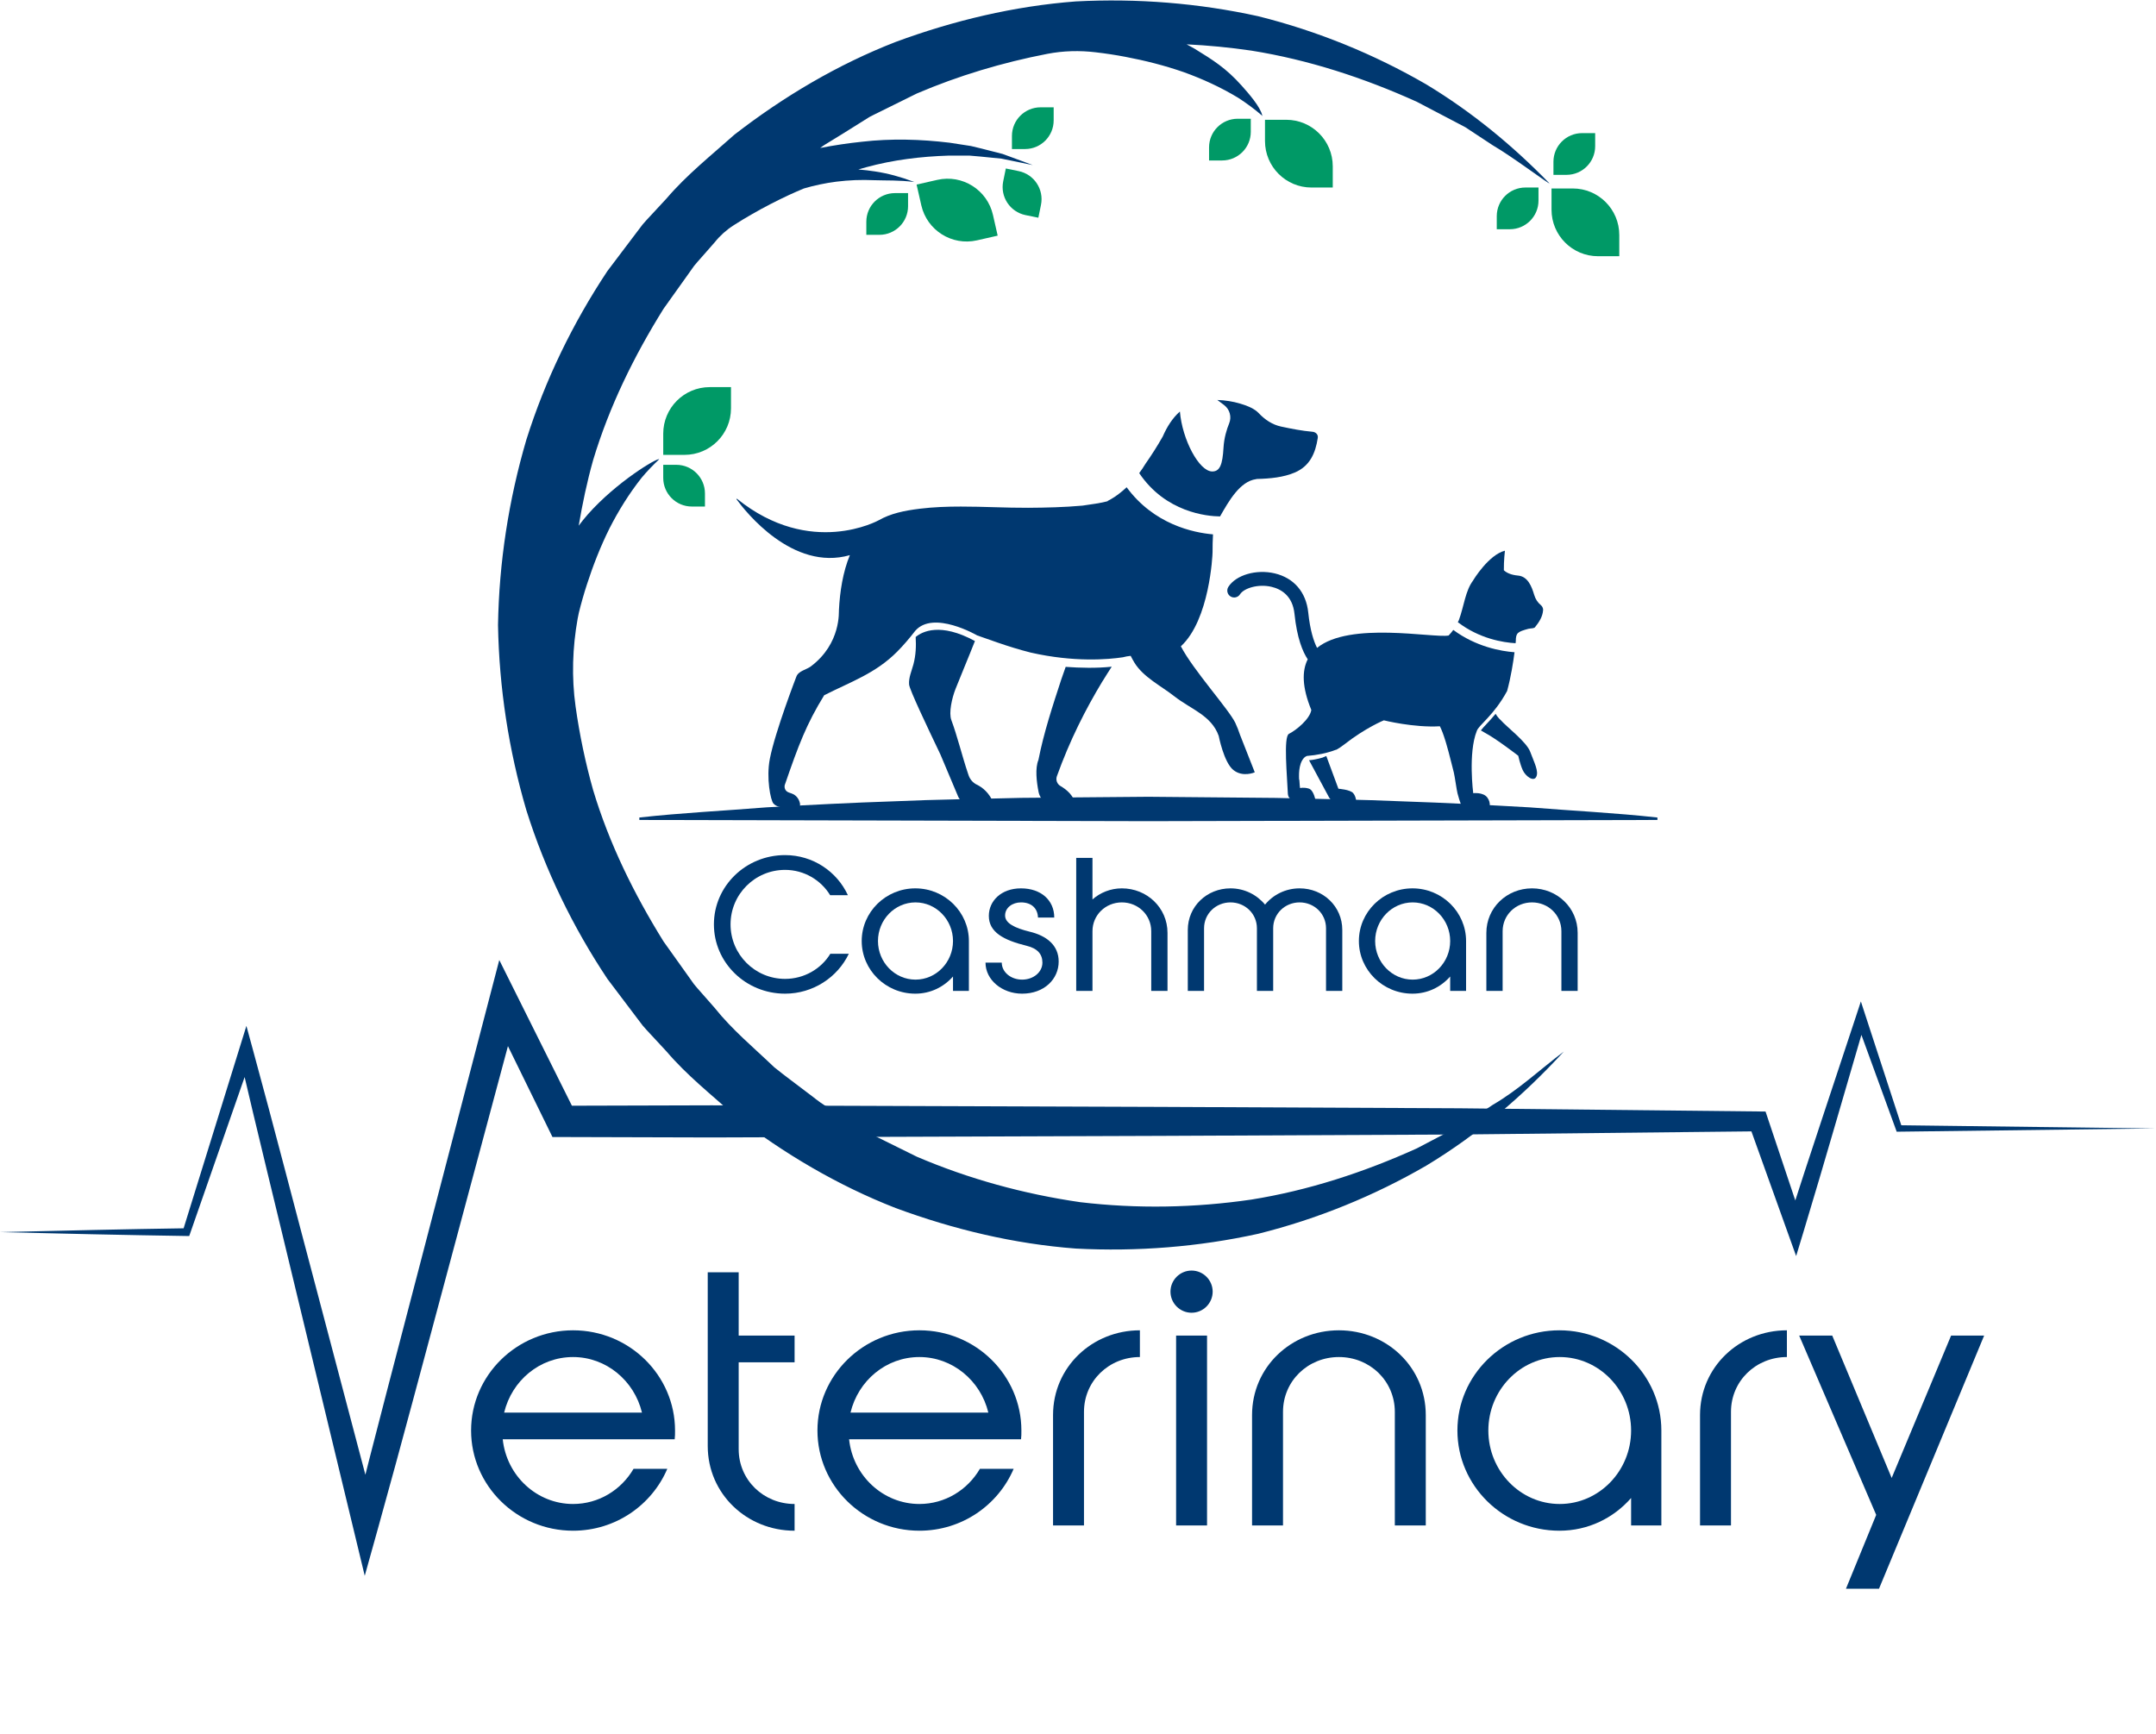 <?xml version="1.0" encoding="UTF-8" standalone="no"?>
<svg
   xmlns:dc="http://purl.org/dc/elements/1.1/"
   xmlns:cc="http://creativecommons.org/ns#"
   xmlns:rdf="http://www.w3.org/1999/02/22-rdf-syntax-ns#"
   xmlns:svg="http://www.w3.org/2000/svg"
   xmlns="http://www.w3.org/2000/svg"
   xmlns:sodipodi="http://sodipodi.sourceforge.net/DTD/sodipodi-0.dtd"
   xmlns:inkscape="http://www.inkscape.org/namespaces/inkscape"
   version="1.1"
   id="svg2"
   xml:space="preserve"
   width="460"
   height="370.027"
   viewBox="0 0 460 370.027"
   sodipodi:docname="Cashman-logo-RGB.eps"><defs
     id="defs6" /><sodipodi:namedview
     pagecolor="#ffffff"
     bordercolor="#666666"
     borderopacity="1"
     objecttolerance="10"
     gridtolerance="10"
     guidetolerance="10"
     inkscape:pageopacity="0"
     inkscape:pageshadow="2"
     inkscape:window-width="640"
     inkscape:window-height="480"
     id="namedview4" /><g
     id="g10"
     inkscape:groupmode="layer"
     inkscape:label="ink_ext_XXXXXX"
     transform="matrix(1.333,0,0,-1.333,0,370.027)"><g
       id="g12"
       transform="scale(0.1)"><path
         d="m 806.926,514.559 h 220.614 c -12.37,51.222 -57.395,88.921 -110.302,88.921 -53.465,0 -97.929,-37.699 -110.312,-88.921 z m -2.254,-42.77 c 6.195,-58.527 54.594,-103.559 112.566,-103.559 41.086,0 77.102,22.52 96.802,56.282 h 54.03 c -24.76,-57.973 -82.734,-99.063 -150.832,-99.063 -90.047,0 -163.218,72.039 -163.218,160.422 0,88.359 73.171,160.399 163.218,160.399 90.052,0 163.222,-72.04 163.222,-160.399 0,-5.07 0,-9.582 -0.56,-14.082 H 804.672"
         style="fill:#003870;fill-opacity:1;fill-rule:nonzero;stroke:none"
         id="path14" /><path
         d="m 1182.32,456.02 c 0,-49.52 39.95,-87.79 89.49,-87.79 v -42.781 c -76.55,0 -139.02,59.102 -139.02,135.641 v 278.031 h 49.53 V 637.82 h 89.49 v -42.781 h -89.49 V 456.02"
         style="fill:#003870;fill-opacity:1;fill-rule:nonzero;stroke:none"
         id="path16" /><path
         d="m 1361.3,514.559 h 220.61 c -12.37,51.222 -57.4,88.921 -110.3,88.921 -53.47,0 -97.93,-37.699 -110.31,-88.921 z m -2.26,-42.77 c 6.2,-58.527 54.6,-103.559 112.57,-103.559 41.08,0 77.1,22.52 96.8,56.282 h 54.03 c -24.76,-57.973 -82.74,-99.063 -150.83,-99.063 -90.05,0 -163.22,72.039 -163.22,160.422 0,88.359 73.17,160.399 163.22,160.399 90.05,0 163.22,-72.04 163.22,-160.399 0,-5.07 0,-9.582 -0.56,-14.082 h -275.23"
         style="fill:#003870;fill-opacity:1;fill-rule:nonzero;stroke:none"
         id="path18" /><path
         d="m 1735.01,515.691 v -181.8 h -49.52 v 176.73 c 0,76.551 62.47,135.649 139.01,135.649 v -42.79 c -49.52,0 -89.49,-38.269 -89.49,-87.789"
         style="fill:#003870;fill-opacity:1;fill-rule:nonzero;stroke:none"
         id="path20" /><path
         d="M 1931.98,637.82 V 333.891 h -49.52 V 637.82 Z m -58.54,70.34 c 0,18.578 15.2,33.77 33.77,33.77 18.58,0 33.77,-15.192 33.77,-33.77 0,-18.558 -15.19,-33.762 -33.77,-33.762 -18.57,0 -33.77,15.204 -33.77,33.762"
         style="fill:#003870;fill-opacity:1;fill-rule:nonzero;stroke:none"
         id="path22" /><path
         d="m 2232.54,515.691 c 0,49.52 -39.96,87.789 -89.49,87.789 -49.54,0 -89.49,-38.269 -89.49,-87.789 v -181.8 h -49.54 v 176.73 c 0,76.551 62.48,135.649 139.03,135.649 76.54,0 139.02,-59.098 139.02,-135.649 v -176.73 h -49.53 v 181.8"
         style="fill:#003870;fill-opacity:1;fill-rule:nonzero;stroke:none"
         id="path24" /><path
         d="m 2610.73,485.871 c 0,64.711 -51.21,117.609 -114.24,117.609 -63.04,0 -114.26,-52.898 -114.26,-117.609 0,-64.742 51.22,-117.641 114.26,-117.641 63.03,0 114.24,52.899 114.24,117.641 z m 48.42,0 v -151.98 h -48.42 v 43.918 c -28.13,-32.098 -68.65,-52.36 -114.79,-52.36 -90.05,0 -163.23,72.039 -163.23,160.422 0,88.359 73.18,160.399 163.23,160.399 90.04,0 163.21,-72.04 163.21,-160.399"
         style="fill:#003870;fill-opacity:1;fill-rule:nonzero;stroke:none"
         id="path26" /><path
         d="m 2770.59,515.691 v -181.8 h -49.54 v 176.73 c 0,76.551 62.48,135.649 139.03,135.649 v -42.79 c -49.55,0 -89.49,-38.269 -89.49,-87.789"
         style="fill:#003870;fill-opacity:1;fill-rule:nonzero;stroke:none"
         id="path28" /><path
         d="m 2879.76,637.82 h 52.9 l 95.12,-227.941 95.11,227.941 h 52.9 L 3007.52,232.602 h -52.9 l 48.4,118.179 -123.26,287.039"
         style="fill:#003870;fill-opacity:1;fill-rule:nonzero;stroke:none"
         id="path30" /><path
         d="M -0.004,803.449 C 99.496,805.832 198.988,808.148 298.484,809.641 l -5.882,-4.25 90.199,290.839 11.59,37.37 10.41,-38.14 C 439.152,969.609 471.629,843.289 505.133,717.23 l 99.789,-378.351 -39.309,0.211 c 34.926,139.879 71.899,279.23 108.121,418.762 l 109.071,418.518 16.34,62.67 28.968,-58.12 94.258,-189.111 -22.461,13.961 239.32,0.67 239.31,-0.84 478.64,-1.69 478.63,-2.21 478.63,-5.091 11.48,-0.129 3.53,-10.55 57.5,-171.821 -26.49,-0.418 c 35.75,111.879 73.38,223.169 110.06,334.769 l 7.98,24.29 7.85,-24.05 57.96,-177.61 -4.88,3.48 410.57,-5.16 -410.57,-5.16 -3.58,-0.078 -1.3,3.547 -63.95,175.541 15.83,0.24 c -33.11,-112.7 -65.28,-225.691 -99.33,-338.102 l -12.21,-40.269 -14.3,39.851 -61.16,170.54 15.01,-10.688 -478.63,-5.102 -478.63,-2.21 -478.64,-1.68 -239.31,-0.84 -239.32,0.672 -15.644,0.039 -6.817,13.918 -92.933,189.751 45.3,4.55 L 717.82,746.199 C 680.348,606.992 643.625,467.59 604.859,328.719 l -21.054,-75.438 -18.25,75.649 -91.762,380.39 c -30.344,126.86 -61.715,253.45 -91.219,380.52 l 22.004,-0.78 -100.211,-287.548 -1.508,-4.321 -4.375,0.059 c -99.496,1.5 -198.988,3.82 -298.488,6.199"
         style="fill:#003870;fill-opacity:1;fill-rule:nonzero;stroke:none"
         id="path32" /><path
         d="m 1256.56,1185.18 c -63.01,0 -113.89,49.69 -113.89,110.91 0,61.23 50.88,110.92 113.89,110.92 44.65,0 83.12,-26.32 100.56,-64.18 h -28.39 c -14.79,24.26 -41.72,40.52 -72.17,40.52 -48.21,0 -87.26,-39.04 -87.26,-87.26 0,-48.2 39.05,-87.24 87.26,-87.24 30.45,0 57.67,15.95 72.47,40.22 h 29.58 c -18.05,-37.86 -57.4,-63.89 -102.05,-63.89"
         style="fill:#003870;fill-opacity:1;fill-rule:nonzero;stroke:none"
         id="path34" /><path
         d="m 1525.37,1269.47 c 0,34.02 -26.92,61.82 -60.05,61.82 -33.13,0 -60.04,-27.8 -60.04,-61.82 0,-34.01 26.91,-61.81 60.04,-61.81 33.13,0 60.05,27.8 60.05,61.81 z m 25.43,0 v -79.85 h -25.43 v 23.05 c -14.8,-16.84 -36.09,-27.49 -60.34,-27.49 -47.32,0 -85.78,37.87 -85.78,84.29 0,46.44 38.46,84.3 85.78,84.3 47.33,0 85.77,-37.86 85.77,-84.3"
         style="fill:#003870;fill-opacity:1;fill-rule:nonzero;stroke:none"
         id="path36" /><path
         d="m 1603.41,1234.87 c 0,-15.1 14.49,-27.21 32.54,-27.21 18.33,0 32.53,12.11 32.53,27.21 0,13.61 -7.98,22.77 -25.14,26.92 -37.27,9.16 -60.63,21.87 -60.63,47.92 0,23.66 19.51,44.06 51.46,44.06 31.94,0 53.24,-18.93 53.24,-46.72 h -26.03 c -0.58,14.77 -10.35,24.24 -27.21,24.24 -13.6,0 -25.43,-8.28 -25.43,-21 0,-12.71 16.26,-20.11 38.74,-25.72 27.81,-6.52 47.02,-21.91 47.02,-47.93 0,-28.1 -23.06,-51.46 -58.55,-51.46 -32.25,0 -58.57,22.18 -58.57,49.69 h 26.03"
         style="fill:#003870;fill-opacity:1;fill-rule:nonzero;stroke:none"
         id="path38" /><path
         d="m 1868.69,1282.5 v -92.88 h -26.03 v 95.52 c 0,26.04 -20.99,46.15 -47.03,46.15 -26.02,0 -47.03,-20.11 -47.03,-46.15 v -95.52 h -26.02 v 212.96 h 26.02 v -66.56 c 12.42,10.95 28.99,17.75 47.03,17.75 40.24,0 73.06,-31.06 73.06,-71.27"
         style="fill:#003870;fill-opacity:1;fill-rule:nonzero;stroke:none"
         id="path40" /><path
         d="m 2148.45,1287.23 v -97.61 h -26.02 v 100.26 c 0,23.37 -18.93,41.41 -42.3,41.41 -23.35,0 -42.29,-18.04 -42.29,-41.41 v -100.26 h -26.03 v 100.26 c 0,23.37 -18.92,41.41 -42.31,41.41 -23.36,0 -42.29,-18.04 -42.29,-41.41 v -100.26 h -26.03 v 97.61 c 0,37.56 30.46,66.54 68.32,66.54 22.2,0 42.01,-10.05 55.33,-26.03 13.01,15.98 33.13,26.03 55.3,26.03 37.87,0 68.32,-28.98 68.32,-66.54"
         style="fill:#003870;fill-opacity:1;fill-rule:nonzero;stroke:none"
         id="path42" /><path
         d="m 2321.14,1269.47 c 0,34.02 -26.93,61.82 -60.06,61.82 -33.12,0 -60.04,-27.8 -60.04,-61.82 0,-34.01 26.92,-61.81 60.04,-61.81 33.13,0 60.06,27.8 60.06,61.81 z m 25.43,0 v -79.85 h -25.43 v 23.05 c -14.79,-16.84 -36.09,-27.49 -60.34,-27.49 -47.33,0 -85.78,37.87 -85.78,84.29 0,46.44 38.45,84.3 85.78,84.3 47.32,0 85.77,-37.86 85.77,-84.3"
         style="fill:#003870;fill-opacity:1;fill-rule:nonzero;stroke:none"
         id="path44" /><path
         d="m 2499.16,1285.14 c 0,26.04 -21.02,46.15 -47.04,46.15 -26.04,0 -47.03,-20.11 -47.03,-46.15 v -95.52 h -26.03 v 92.88 c 0,40.21 32.83,71.27 73.06,71.27 40.22,0 73.06,-31.06 73.06,-71.27 v -92.88 h -26.02 v 95.52"
         style="fill:#003870;fill-opacity:1;fill-rule:nonzero;stroke:none"
         id="path46" /><path
         d="m 1465.62,1756.17 c 10.38,8.68 39.27,23.7 94.85,-6.47 -10.63,-27.05 -23.74,-58.03 -31.02,-76.58 -5.86,-14.91 -11.11,-38.32 -6.71,-50.03 9.17,-24.4 17.66,-58.98 26.33,-84.61 0.07,-0.06 0.07,-0.15 0.07,-0.21 0.46,-1.37 0.92,-2.72 1.38,-4.03 0.01,-0.01 0.01,-0.03 0.01,-0.04 2.28,-6.31 6.98,-11.56 13.02,-14.46 8.21,-3.95 20.27,-12.61 27.26,-30.92 h -39.14 c -7.9,0 -15.05,4.73 -18.12,12.02 l -28.37,67.32 c -21.57,45.18 -49.4,103.65 -50.1,111.98 -0.92,10.84 4.2,21.93 6.92,32.18 3.92,14.69 4.48,29.25 3.62,43.85"
         style="fill:#003870;fill-opacity:1;fill-rule:nonzero;stroke:none"
         id="path48" /><path
         d="m 1705.71,1708.34 c -2.57,-6.96 -4.97,-13.79 -7.04,-20.13 -13.86,-42.34 -27.94,-84.96 -36.54,-128.75 -5.57,-13.36 -3.04,-35.1 0.21,-51.39 2.51,-12.61 13.61,-21.64 26.48,-21.64 h 32.07 c -0.78,15.29 -14.09,25.71 -23.59,31.23 -5.38,3.14 -7.8,9.72 -5.68,15.58 20.55,57.14 45.49,106.56 73.18,152.38 0.03,0 0.07,-0.01 0.1,-0.01 4.72,7.81 9.62,15.39 14.5,23.01 -24.11,-2.61 -50.78,-1.94 -73.69,-0.28"
         style="fill:#003870;fill-opacity:1;fill-rule:nonzero;stroke:none"
         id="path50" /><path
         d="m 1977.25,1618.62 c -10.18,21.49 -67.28,84.4 -87.17,122.61 46.06,42.49 50.73,146.32 50.72,150.56 -0.03,9.92 0.2,19.39 0.71,28.67 -31.66,2.72 -94.61,16 -138.24,75.41 -14.7,-13.82 -26.92,-20.28 -29.01,-21.13 -0.75,-0.3 -1.26,-0.77 -1.69,-1.3 -8.4,-2.46 -28.67,-5.48 -39.96,-6.97 -28.96,-2.6 -58.11,-3.29 -87.16,-3.46 -35.43,-0.16 -71.62,1.99 -107.55,1.95 -21.96,0.01 -43.82,-0.78 -65.34,-3.4 -25.17,-3.06 -47.29,-7.7 -66.14,-18.57 l -0.03,0.02 c 0,0 -108.79,-60.63 -226.53,34.22 -0.58,0.45 -1.44,-0.04 -1,-0.64 14.33,-19.66 89.83,-115.59 181.42,-89.4 -11.14,-26.83 -16.05,-58.38 -17.52,-88.3 -0.42,-0.99 4.02,-53.07 -45.01,-89.84 -7.12,-5.34 -19.94,-7.11 -23.24,-16.63 -0.03,-0.11 -33.66,-87.19 -42.26,-130.97 -6.13,-31.24 1.18,-66.7 5.6,-71.76 8.47,-9.68 27.69,-6.21 38.86,-5.86 2.78,0.09 4.27,2.46 3.84,5.04 -1.09,6.47 -4.53,12.08 -10.3,15.39 -4.25,2.43 -9.61,2.43 -12.6,6.51 -1.89,2.58 -2.12,5.3 -1.69,8.1 22.24,64.66 34.67,97.54 63.21,144.07 42.84,21.69 82.19,34.93 116.67,69.61 9.87,9.92 19.66,21.34 29.05,33.5 29.06,33.49 99.09,-7.34 99.09,-7.34 9.87,-3.5 20.74,-7.29 33.06,-11.56 16.93,-5.88 34.62,-11.32 52.67,-15.92 69.84,-15.81 124.07,-11.05 147.44,-7.54 3.95,1.11 8.19,1.84 12.58,2.3 1.93,-3.81 3.94,-7.53 6.07,-11.01 14.23,-23.17 42.85,-37.23 63.85,-53.75 26.45,-20.81 59.21,-30.39 70.98,-63.35 0,0 8.18,-42.4 23.46,-54.64 15.29,-12.23 34.26,-3.67 34.26,-3.67 l -23.57,59.92 c -2.22,6.52 -4.62,12.98 -7.53,19.13"
         style="fill:#003870;fill-opacity:1;fill-rule:nonzero;stroke:none"
         id="path52" /><path
         d="m 2106.84,2082.06 c -1.31,1.26 -3.51,2.42 -5.76,2.61 -17.13,1.49 -33.92,4.79 -50.68,8.38 -13.93,2.99 -25.91,11.03 -35.66,21.42 -0.94,1.01 -1.96,1.98 -3.07,2.88 -7.58,6.13 -17.59,9.71 -26.84,12.47 -11.44,3.41 -23.93,5.38 -36.4,5.77 4,-2.86 7.81,-5.72 11.2,-8.4 8.71,-6.85 11.99,-18.67 7.79,-28.93 -3.99,-9.74 -8.18,-23.4 -9.1,-39.25 -1.54,-26.61 -5.67,-37.92 -18.03,-37.87 -21.1,0.08 -48.04,51.13 -51.75,95.97 -12.02,-10.56 -20.78,-24.72 -27.48,-40.05 -8.56,-15.13 -17.88,-29.75 -27.8,-43.91 -3.19,-5.3 -6.5,-10.15 -9.85,-14.65 42.34,-62.92 108.47,-69.09 129.39,-69.33 14.05,24.68 31.82,56.11 57.59,59.65 0.51,0.07 0.96,0.19 1.38,0.33 21.2,0.48 42.65,2.59 60.72,10.32 24.02,10.28 32.96,30.73 36.72,55.33 0.48,3.18 -0.5,5.47 -2.37,7.26"
         style="fill:#003870;fill-opacity:1;fill-rule:nonzero;stroke:none"
         id="path54" /><path
         d="m 2142.24,1513.26 -19.4,52.41 c -1.97,-0.84 -3.91,-1.81 -5.91,-2.55 -3.98,-1.24 -8.05,-2.08 -12.12,-2.93 -3.16,-0.62 -6.3,-1.11 -9.56,-1.33 l 31.88,-59.24 c 2.45,-4.54 7.19,-7.36 12.35,-7.33 l 31.24,0.18 c 0,0 0,7.88 -4.73,13.66 -4.72,5.77 -23.75,7.13 -23.75,7.13"
         style="fill:#003870;fill-opacity:1;fill-rule:nonzero;stroke:none"
         id="path56" /><path
         d="m 2402.09,1623.07 c -3.28,2.85 -6.01,6.35 -8.22,10.14 -10.37,-12.61 -19.29,-20.73 -23.62,-26.6 1.93,-1.23 3.93,-2.42 6.07,-3.54 18.47,-9.7 53.79,-37.03 53.79,-37.03 0,0 2.72,-13.04 7.08,-22.82 4.34,-9.79 17.38,-19.57 21.72,-10.87 4.36,8.69 -3.26,22.82 -9.77,40.31 -5.87,15.73 -38.8,40.63 -47.05,50.41"
         style="fill:#003870;fill-opacity:1;fill-rule:nonzero;stroke:none"
         id="path58" /><path
         d="m 2466.53,1806.94 c -5.44,4.57 -8.86,9.69 -10.97,16.78 -4.04,13.63 -10.24,29.37 -25.77,30.76 -11.16,1.01 -18.22,4.31 -22.75,8.51 -0.21,15.3 1.72,31.33 1.72,31.33 -26.13,-6.48 -50.69,-47.19 -50.69,-47.19 l -0.04,-0.23 c -12.75,-16.65 -14.71,-41.46 -23.06,-63.96 -0.41,-1.1 -1.13,-2 -1.6,-3.07 34.64,-26.49 72.46,-32.52 92.46,-33.68 0.2,1.97 0.34,3.36 0.34,3.36 0.09,13.28 2.81,14.96 20.2,19.74 2.12,0.59 4.45,0.44 6.62,0.87 1.37,0.27 3.12,0.63 3.89,1.6 6.59,8.2 12.35,16.96 13.02,27.82 0.15,2.43 -1.46,5.76 -3.37,7.36"
         style="fill:#003870;fill-opacity:1;fill-rule:nonzero;stroke:none"
         id="path60" /><path
         d="m 2412.27,1669.72 c 6.05,22.06 9.79,46.11 11.86,62.03 -21.87,1.65 -61.49,8.72 -98.03,35.72 -2.31,-3.08 -4.7,-6.13 -7.49,-8.96 -25.28,-4.34 -158.09,22.94 -210.53,-19.79 -5.18,10.14 -11.1,27.56 -14.13,56.73 -3.38,32.51 -22.97,55.32 -53.75,62.58 -29.42,6.92 -61.95,-2.56 -74.1,-21.62 -3.27,-5.16 -1.75,-11.99 3.4,-15.28 5.14,-3.27 11.98,-1.77 15.27,3.39 6.24,9.8 29.1,16.98 50.35,11.97 15.12,-3.56 33.77,-13.98 36.82,-43.33 4.02,-38.75 13.06,-60.54 21.17,-72.72 -9.33,-18.5 -9.24,-44.54 5.78,-81.13 -2.46,-14.76 -24.36,-32.48 -35.84,-38.19 -9.07,-4.56 -2.75,-68.91 -1.72,-95.9 0.26,-6.38 5.48,-11.4 11.83,-11.4 l 32.47,0.33 c 0,0 -2.65,16.89 -10.83,19.35 -8.17,2.42 -13.92,0.8 -13.92,0.8 0,0 -0.89,5.79 -1.17,13.46 l -0.37,-0.02 c -0.33,6.9 -0.26,13.9 1.18,20.74 0.72,3.41 1.82,6.78 3.53,9.88 1.75,3.04 4.01,6 7.7,7.37 l 0.03,0.02 h 0.1 c 15.9,1.27 31.85,4.28 46.8,10.06 l 0.09,-0.23 c 3.9,2.19 8,4.77 12.51,8.32 34.4,27.02 63.68,38.86 63.68,38.86 0,0 47.94,-12 89.69,-9.51 1.46,-2.83 2.85,-6.15 4.28,-9.84 0,-0.01 0,-0.01 0.01,-0.02 -0.01,0 -0.01,0.01 -0.02,0.01 0.64,-1.67 1.27,-3.44 1.9,-5.25 0.87,-2.54 1.74,-5.19 2.6,-7.96 0.42,-1.38 0.84,-2.77 1.26,-4.2 h 0.01 c 1.35,-4.55 2.68,-9.34 3.98,-14.19 1.43,-5.35 2.86,-10.87 4.19,-16.29 1.46,-5.58 2.79,-11.09 4.15,-16.41 H 2327 c 1.51,-6.01 4.53,-28.4 5.93,-33.52 h 0.01 v 0 c 3.66,-13.5 6.91,-23 9.61,-23.54 8.21,-1.63 40.94,0 40.94,0 0,0 3.7,8.02 -2.85,17.06 -6.55,8.97 -22.61,7.04 -22.61,7.04 0,0 -8.33,64.09 5.61,99.37 2.93,9.64 27.14,24.57 48.63,64.21"
         style="fill:#003870;fill-opacity:1;fill-rule:nonzero;stroke:none"
         id="path62" /><path
         d="m 2389.54,1007.35 -29.42,-19.362 -14.64,-9.679 -15.59,-8.207 -62.1,-32.571 c -85.08,-38.472 -173.66,-67.359 -264.78,-81.961 -91.24,-13.34 -183.39,-14.91 -274.01,-4.179 -90.35,13.089 -178.35,37.199 -261.53,72.789 l -60.74,30.039 c -5.03,2.531 -10.16,4.871 -15.12,7.562 l -14.34,8.989 -28.66,17.929 -28.72,17.711 c -9.57,5.91 -18.09,13.4 -27.18,20 -17.8,13.76 -36.09,26.86 -53.51,41.02 -32.49,31.13 -67.26,59.81 -95.35,95.06 l -22.21,25.27 c -3.63,4.26 -7.55,8.29 -10.96,12.73 l -9.73,13.71 -38.98,54.67 c -47.15,75.97 -86.88,156.53 -112.622,242.25 -12.391,43.99 -21.762,88.72 -28.09,133.89 -6.543,46.67 -4.957,94.21 3.34,140.6 0.699,3.91 1.343,7.12 1.906,9.34 3.781,15.38 8.164,30.73 13.109,45.88 9.832,30.35 21.567,60.24 35.828,89.01 14.536,28.55 31.529,55.93 51.679,81.4 8.66,10.33 18.06,20.09 27.95,29.42 -2.95,2.74 -68.261,-36.21 -114.418,-88.47 -5.062,-5.73 -9.781,-11.74 -14.379,-17.85 6.004,35.37 13.372,70.51 23.133,105.11 25.778,85.68 65.374,166.32 112.694,242.18 l 38.97,54.66 9.72,13.71 c 3.41,4.44 7.33,8.47 10.97,12.73 l 22.19,25.27 v 0 c 8.48,10.62 18.66,19.78 30.11,27.09 l 2.12,1.36 c 9.09,5.81 18.36,11.43 27.86,16.8 18.87,10.93 38.42,20.87 58.3,30.25 8.02,3.73 16.16,7.21 24.31,10.66 16.39,4.85 34.25,8.61 51.86,10.88 20,2.52 40.27,3.32 60.53,2.39 20.29,-0.74 39.87,0.33 64.2,-2.91 -0.58,0.21 -1.14,0.49 -1.73,0.7 -19.6,7.44 -40.08,13.07 -60.99,16.24 -8.82,1.42 -17.74,2.35 -26.67,3.13 4.28,1.2 8.53,2.54 12.84,3.66 42.84,11.72 87.18,17.13 131.95,18.55 l 33.71,-0.06 c 11.2,-0.74 22.36,-2.11 33.64,-3.14 l 16.94,-1.67 16.64,-3.4 33.52,-6.9 -32.19,11.89 -16.24,5.96 -16.71,4.27 c -11.18,2.77 -22.39,5.89 -33.72,8.38 l -34.43,5.32 c -46.11,5.56 -93.49,6.95 -140.24,1.53 -22.34,-2.32 -44.6,-5.69 -66.74,-9.96 2.37,1.7 4.65,3.52 7.13,5.04 l 28.76,17.66 28.66,17.93 14.33,8.99 c 4.95,2.69 10.08,5.03 15.11,7.57 l 60.72,30.04 c 66.86,28.59 136.91,49.52 208.75,63.43 25.54,4.94 51.79,5.61 77.62,2.49 0.16,-0.02 0.31,-0.04 0.45,-0.06 15.74,-1.82 31.52,-4.23 47.17,-7.23 31.35,-5.94 62.48,-13.82 92.81,-24.35 30.16,-10.83 59.47,-24.24 87.26,-41.02 13.46,-8.67 26.4,-18.24 38.65,-28.8 -0.6,-0.6 -1.13,-1.25 0.22,-0.17 1.01,1.25 0.48,0.83 -0.09,0.28 -2.71,13.78 -21.95,35.64 -33.19,48.23 -24.9,27.83 -45.62,40.7 -75.05,58.81 -4.18,2.52 -8.6,4.63 -12.85,7.05 34.61,-1.64 69.22,-5 103.7,-10.05 91.1,-14.58 179.7,-43.42 264.77,-81.89 l 62.11,-32.55 15.58,-8.2 14.66,-9.67 29.41,-19.36 c 31.35,-18.19 89.39,-61.98 90.6,-60.88 -58.54,60.28 -124.28,114.51 -197.41,158.62 -83.43,48.3 -174,85.31 -268.82,109 -95.34,20.97 -193.7,28.86 -292.16,23.68 -98.34,-7.5 -195.25,-30.5 -288.3,-64.91 -92.62,-36.06 -178.94,-87.21 -257.79,-148.28 -37.09,-33.17 -76.39,-64.3 -108.87,-102.38 l -25.47,-27.47 c -4.17,-4.64 -8.62,-9.06 -12.58,-13.88 l -11.33,-14.93 -45.247,-59.88 c -55.348,-83.45 -99.57,-174.32 -129.68,-270.09 -28.238,-96.26 -43.652,-196.04 -45.316,-296.5 1.801,-100.45 17.109,-200.22 45.375,-296.48 30.136,-95.75 74.238,-186.69 129.746,-270.01 l 45.242,-59.89 11.33,-14.93 c 3.95,-4.82 8.39,-9.24 12.57,-13.87 l 25.47,-27.47 c 32.46,-38.08 71.77,-69.2 108.85,-102.39 78.82,-61.07 165.2,-112.09 257.76,-148.211 93.04,-34.398 189.92,-57.48 288.25,-64.891 98.44,-5.179 196.8,2.633 292.13,23.641 94.8,23.672 185.37,60.633 268.8,108.941 82.78,49.911 156.13,112.74 220.26,182.67 -38.06,-28.73 -72.4,-61.25 -113.38,-85.05"
         style="fill:#003870;fill-opacity:1;fill-rule:nonzero;stroke:none"
         id="path64" /><path
         d="m 2517.35,2474.19 h -34 v -34.01 c 0,-41.11 33.33,-74.45 74.45,-74.45 h 34 v 34.01 c 0,41.12 -33.33,74.45 -74.45,74.45"
         style="fill:#009966;fill-opacity:1;fill-rule:nonzero;stroke:none"
         id="path66" /><path
         d="m 2058.74,2584.15 h -34.01 v -34.01 c 0,-41.12 33.33,-74.45 74.46,-74.45 h 34 v 34.01 c 0,41.11 -33.33,74.45 -74.45,74.45"
         style="fill:#009966;fill-opacity:1;fill-rule:nonzero;stroke:none"
         id="path68" /><path
         d="m 1061.56,2081.73 v -34.01 h 34 c 41.12,0 74.45,33.34 74.45,74.46 v 34 H 1136 c -41.11,0 -74.44,-33.33 -74.44,-74.45"
         style="fill:#009966;fill-opacity:1;fill-rule:nonzero;stroke:none"
         id="path70" /><path
         d="m 1500.25,2487.96 -33.17,-7.53 7.53,-33.16 c 9.1,-40.1 48.99,-65.23 89.09,-56.13 l 33.16,7.53 -7.53,33.16 c -9.1,40.1 -48.99,65.23 -89.08,56.13"
         style="fill:#009966;fill-opacity:1;fill-rule:nonzero;stroke:none"
         id="path72" /><path
         d="m 2462.49,2454.77 v 20.94 h -20.94 c -25.32,0 -45.85,-20.52 -45.85,-45.84 v -20.94 h 20.94 c 25.32,0 45.85,20.52 45.85,45.84"
         style="fill:#009966;fill-opacity:1;fill-rule:nonzero;stroke:none"
         id="path74" /><path
         d="m 2001.99,2564.86 v 20.94 h -20.94 c -25.32,0 -45.85,-20.52 -45.85,-45.84 v -20.95 h 20.94 c 25.32,0 45.85,20.53 45.85,45.85"
         style="fill:#009966;fill-opacity:1;fill-rule:nonzero;stroke:none"
         id="path76" /><path
         d="m 1630.44,2501.98 -20.52,4.2 -4.2,-20.52 c -5.07,-24.81 10.93,-49.03 35.74,-54.11 l 20.52,-4.19 4.19,20.52 c 5.07,24.8 -10.92,49.03 -35.73,54.1"
         style="fill:#009966;fill-opacity:1;fill-rule:nonzero;stroke:none"
         id="path78" /><path
         d="m 1082.5,2031.8 h -20.94 v -20.95 c 0,-25.32 20.52,-45.85 45.84,-45.85 h 20.95 v 20.95 c 0,25.32 -20.53,45.85 -45.85,45.85"
         style="fill:#009966;fill-opacity:1;fill-rule:nonzero;stroke:none"
         id="path80" /><path
         d="m 1453.43,2445.82 v 20.95 h -20.95 c -25.32,0 -45.85,-20.53 -45.85,-45.85 v -20.95 h 20.94 c 25.32,0 45.86,20.53 45.86,45.85"
         style="fill:#009966;fill-opacity:1;fill-rule:nonzero;stroke:none"
         id="path82" /><path
         d="m 1686.49,2583.16 v 20.94 h -20.95 c -25.32,0 -45.85,-20.53 -45.85,-45.85 v -20.94 h 20.95 c 25.32,0 45.85,20.53 45.85,45.85"
         style="fill:#009966;fill-opacity:1;fill-rule:nonzero;stroke:none"
         id="path84" /><path
         d="m 2553.21,2541.84 v 20.95 h -20.95 c -25.32,0 -45.85,-20.54 -45.85,-45.86 v -20.94 h 20.95 c 25.32,0 45.85,20.53 45.85,45.85"
         style="fill:#009966;fill-opacity:1;fill-rule:nonzero;stroke:none"
         id="path86" /><path
         d="m 2449.18,1483.38 c -67.9,3.88 -135.8,7.4 -203.69,9.64 -67.9,3.06 -135.8,3.74 -203.7,5.54 l -203.69,1.83 -203.69,-1.74 c -67.89,-1.85 -135.79,-2.44 -203.69,-5.54 -67.9,-2.23 -135.8,-5.75 -203.69,-9.64 -67.9,-5.52 -135.79,-8.75 -203.69,-16.29 v -3.91 l 814.76,-1.95 814.77,1.95 v 3.91 c -67.9,7.49 -135.8,10.72 -203.69,16.2"
         style="fill:#003870;fill-opacity:1;fill-rule:nonzero;stroke:none"
         id="path88" /></g></g></svg>
